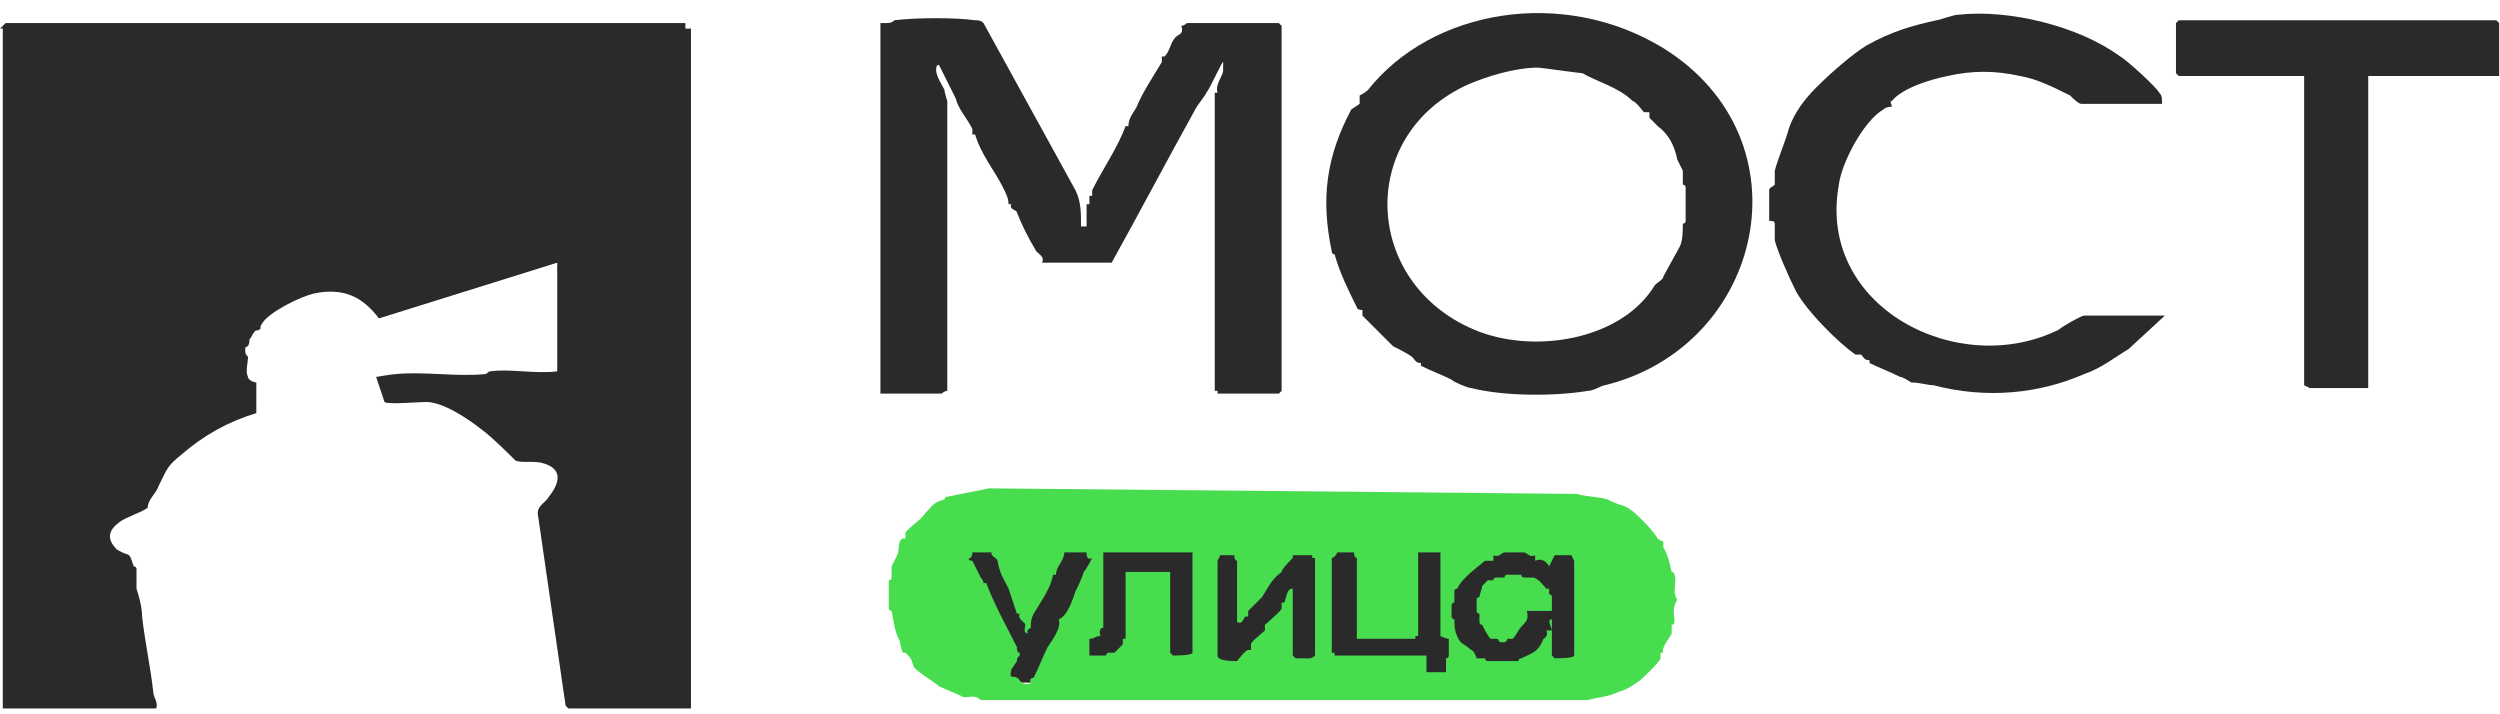 <?xml version="1.0" encoding="UTF-8"?> <svg xmlns="http://www.w3.org/2000/svg" width="168" height="48" viewBox="0 0 168 48" fill="none"><rect x="64.663" y="34.537" width="43.127" height="11.334" fill="#2A2A2A"></rect><path d="M0 1.924L0.374 1.55H46.058V1.924H46.433V47.608H38.195L38.008 47.421L36.135 34.502C36.135 33.94 36.697 33.753 36.884 33.379C37.633 32.442 37.82 31.506 36.51 31.132C35.948 30.945 35.012 31.132 34.637 30.945C34.45 30.757 32.952 29.259 32.391 28.885C31.454 28.136 29.769 27.013 28.646 27.013C28.084 27.013 26.025 27.2 25.838 27.013L25.276 25.328C25.276 25.328 26.399 25.14 26.587 25.14C28.459 24.953 30.706 25.328 32.578 25.14C32.765 25.14 32.765 24.953 32.952 24.953C34.263 24.766 35.948 25.14 37.446 24.953V17.651L25.463 21.396C24.34 19.898 23.029 19.336 21.157 19.711C20.221 19.898 17.974 21.021 17.599 21.77C17.412 21.958 17.599 22.145 17.412 22.145C17.225 22.332 17.225 21.958 16.851 22.706C16.663 22.894 16.851 22.894 16.663 23.268C16.663 23.268 16.476 23.268 16.476 23.455C16.476 24.017 16.663 23.83 16.663 24.017C16.663 24.392 16.476 24.953 16.663 25.328C16.663 25.515 17.038 25.702 17.225 25.702C17.225 25.889 17.225 27.762 17.225 27.762C15.353 28.323 13.668 29.259 12.17 30.57C11.234 31.319 11.234 31.506 10.672 32.63C10.485 33.191 9.923 33.566 9.923 34.127C9.361 34.502 8.613 34.689 8.051 35.064C7.302 35.625 7.115 36.187 7.864 36.936C8.8 37.498 8.613 36.936 8.987 38.059C8.987 38.059 9.174 38.059 9.174 38.246C9.174 38.621 9.174 39.183 9.174 39.557C9.361 40.119 9.549 40.868 9.549 41.429C9.736 43.114 10.11 44.8 10.298 46.485C10.298 46.859 10.672 47.233 10.485 47.608H0.187V1.924H0Z" fill="#2A2A2A"></path><path d="M59.539 1.55C59.726 1.55 59.913 1.55 60.1 1.362C61.598 1.175 64.22 1.175 65.53 1.362C65.717 1.362 65.905 1.362 66.092 1.55L72.27 12.783C72.645 13.532 72.645 14.281 72.645 15.217H73.019V13.72H73.207V13.158H73.394C73.394 13.158 73.394 12.971 73.394 12.783C74.143 11.286 75.079 9.975 75.641 8.477H75.828C75.828 7.915 76.202 7.541 76.389 7.167C76.764 6.23 77.513 5.107 78.075 4.171C78.075 4.171 78.075 3.984 78.075 3.796H78.262C78.636 3.422 78.636 2.86 79.011 2.486C79.198 2.299 79.572 2.299 79.385 1.737C79.572 1.737 79.76 1.55 79.76 1.55H85.938L86.125 1.737V26.264L85.938 26.451H81.819V26.264H81.632V6.23H81.819C81.632 5.669 82.194 5.107 82.194 4.733C82.194 4.545 82.194 4.358 82.194 4.171C82.194 3.984 81.257 6.043 81.07 6.23C80.883 6.605 80.508 6.979 80.321 7.354C78.449 10.724 76.577 14.281 74.704 17.651H70.024C70.211 17.277 69.837 17.09 69.649 16.902C69.088 15.966 68.713 15.217 68.339 14.281C68.339 14.094 67.777 14.094 67.964 13.72H67.777C67.777 13.345 67.59 12.971 67.403 12.596C66.841 11.473 65.905 10.349 65.53 9.039H65.343C65.343 9.039 65.343 8.852 65.343 8.664C64.969 7.915 64.407 7.354 64.22 6.605L63.096 4.358C62.909 4.358 62.909 4.545 62.909 4.733C62.909 5.107 63.283 5.669 63.471 6.043C63.471 6.23 63.658 6.792 63.658 6.792V26.264C63.471 26.264 63.283 26.451 63.283 26.451H59.164V1.55H59.539Z" fill="#2A2A2A"></path><path d="M111.776 3.235C121.699 9.413 118.516 23.268 107.844 25.889C107.657 25.889 107.095 26.264 106.721 26.264C104.474 26.638 101.104 26.638 98.857 26.077C98.67 26.077 97.734 25.702 97.546 25.515C96.797 25.14 96.236 24.953 95.487 24.579V24.392C95.112 24.392 95.112 24.204 94.925 24.017C94.738 23.83 93.989 23.455 93.615 23.268C93.427 23.081 91.555 21.209 91.555 21.209C91.555 21.021 91.555 20.834 91.555 20.834C91.555 20.834 91.18 20.834 91.18 20.647C90.619 19.524 90.057 18.4 89.683 17.09C89.683 17.09 89.496 17.09 89.496 16.902C88.746 13.345 89.121 10.537 90.806 7.354L91.368 6.979C91.368 6.792 91.368 6.605 91.368 6.418C91.368 6.418 91.742 6.23 91.929 6.043C96.236 0.613 105.035 -0.884 111.776 3.235ZM106.346 4.92C106.159 4.92 103.538 4.545 103.35 4.545C101.853 4.545 99.98 5.107 98.67 5.669C91.18 9.039 91.555 18.962 99.044 22.145C102.976 23.83 108.967 22.894 111.214 19.149C111.401 18.962 111.776 18.775 111.776 18.587C111.963 18.213 112.712 16.902 112.899 16.528C113.086 16.154 113.086 15.405 113.086 15.03C113.086 15.03 113.274 15.03 113.274 14.843C113.274 14.656 113.274 12.783 113.274 12.596C113.274 12.409 113.086 12.409 113.086 12.409C113.086 12.034 113.086 11.66 113.086 11.473L112.712 10.724C112.525 9.788 112.15 9.039 111.401 8.477L110.84 7.915C110.84 7.728 110.84 7.541 110.84 7.541C110.84 7.541 110.652 7.541 110.465 7.541C110.465 7.541 109.903 6.792 109.716 6.792C108.78 5.856 107.282 5.481 106.346 4.92Z" fill="#2A2A2A"></path><path d="M145.477 21.209L143.043 23.455C142.107 24.017 141.171 24.766 140.047 25.14C137.052 26.451 133.494 26.826 129.937 25.889C129.563 25.889 129.001 25.702 128.439 25.702C128.439 25.702 127.877 25.328 127.69 25.328C126.941 24.953 126.38 24.766 125.631 24.392V24.204C125.256 24.204 125.256 24.017 125.069 23.83C125.069 23.83 124.882 23.83 124.695 23.83C123.571 23.081 121.137 20.647 120.576 19.336C120.201 18.587 119.452 16.902 119.265 16.154C119.265 15.779 119.265 15.217 119.265 15.03C119.265 14.843 119.078 14.843 118.89 14.843C118.89 14.656 118.89 12.971 118.89 12.783C118.89 12.596 119.078 12.596 119.265 12.409C119.265 12.222 119.265 11.66 119.265 11.473C119.452 10.724 120.014 9.413 120.201 8.664C120.576 7.541 121.324 6.605 122.073 5.856C123.009 4.92 124.507 3.609 125.443 3.047C127.129 2.111 128.439 1.737 130.124 1.362C130.311 1.362 131.248 0.988 131.622 0.988C134.992 0.613 139.673 1.737 142.481 3.796C142.856 3.984 144.915 5.856 145.103 6.23C145.29 6.418 145.29 6.605 145.29 6.979H139.86C139.673 6.979 139.298 6.605 139.111 6.418C137.988 5.856 136.864 5.294 135.741 5.107C134.056 4.732 132.558 4.732 130.873 5.107C129.937 5.294 127.877 5.856 127.129 6.792C126.941 6.792 127.129 6.979 127.129 7.166C127.129 7.166 126.754 7.166 126.567 7.354C125.256 8.103 123.758 10.911 123.571 12.409C122.073 20.647 131.622 25.515 138.362 22.145C138.55 21.958 139.86 21.209 140.047 21.209H145.477Z" fill="#2A2A2A"></path><path d="M167.944 5.107H159.145V26.077H155.213L154.838 25.889V5.107H146.413L146.226 4.92V1.55L146.413 1.362H167.757L167.944 1.55V5.107Z" fill="#2A2A2A"></path><path d="M105.972 33.191C106.533 33.379 107.469 33.379 108.031 33.566C108.031 33.566 108.78 33.94 108.967 33.94C109.529 34.127 109.903 34.502 110.278 34.876C110.84 35.438 111.027 35.625 111.401 36.187C111.589 36.374 111.776 36.374 111.776 36.374C111.776 36.374 111.776 36.562 111.776 36.749C112.15 37.498 112.15 37.685 112.337 38.434C112.337 38.434 112.525 38.434 112.525 38.621C112.712 39.183 112.337 39.744 112.712 40.306C112.337 40.868 112.525 41.242 112.525 41.804C112.525 41.991 112.337 41.991 112.337 41.991C112.337 42.178 112.337 42.366 112.337 42.553C112.337 42.74 111.589 43.489 111.776 43.863H111.589C111.589 43.863 111.589 44.051 111.589 44.238C111.589 44.425 110.091 45.923 109.903 45.923C109.716 46.11 108.967 46.485 108.78 46.485C108.031 46.859 107.282 46.859 106.721 47.046H65.905C65.53 46.672 65.156 46.859 64.781 46.859C64.407 46.672 63.471 46.297 63.096 46.11C62.909 45.923 61.411 44.987 61.411 44.8C61.224 44.425 61.411 44.425 60.849 43.863H60.662C60.662 43.863 60.475 43.302 60.475 43.114C60.1 42.366 60.1 41.991 59.913 41.055C59.913 41.055 59.726 41.055 59.726 40.868C59.726 40.681 59.726 39.183 59.726 38.995C59.726 38.995 59.913 38.995 59.913 38.808C59.913 38.621 59.913 38.434 59.913 38.059L60.288 37.31C60.475 36.936 60.288 36.374 60.662 36.187H60.849C60.849 36.187 60.849 36 60.849 35.812C60.849 35.625 61.973 34.876 62.16 34.502C62.722 33.94 62.722 33.753 63.471 33.566C63.471 33.566 63.471 33.379 63.658 33.379C64.594 33.191 65.53 33.004 66.466 32.817L105.972 33.191ZM104.287 41.617V44.051L104.474 44.238C104.661 44.238 105.784 44.238 105.784 44.051V37.685L105.597 37.31H104.474L104.099 38.059C103.912 37.685 103.538 37.498 103.163 37.685V37.31C102.789 37.498 102.602 37.123 102.414 37.123C102.227 37.123 101.291 37.123 101.104 37.123C100.916 37.123 100.729 37.498 100.355 37.31V37.685C100.168 37.685 99.98 37.685 99.793 37.685C99.793 37.685 98.857 38.434 98.67 38.621C98.295 38.995 98.108 39.183 97.921 39.557C97.921 39.557 97.734 39.557 97.734 39.744C97.734 39.932 97.734 40.306 97.734 40.493C97.734 40.493 97.546 40.493 97.546 40.681C97.546 40.868 97.546 41.242 97.546 41.429C97.546 41.617 97.734 41.617 97.734 41.617C97.734 41.991 97.734 42.366 97.921 42.74C98.108 43.302 98.483 43.302 98.857 43.676C99.044 43.676 99.231 44.238 99.231 44.238C99.419 44.238 99.606 44.238 99.793 44.238C99.793 44.238 99.793 44.425 99.98 44.425C100.168 44.425 101.853 44.425 102.04 44.425C102.04 44.425 102.04 44.238 102.227 44.238C102.976 43.863 103.35 43.863 103.725 42.927C103.725 42.927 104.099 42.74 103.912 42.366H104.287C104.287 42.178 103.912 41.617 104.287 41.617ZM73.019 37.123H71.522C71.522 37.685 70.96 38.059 70.96 38.621H70.773C70.585 39.557 70.024 40.306 69.462 41.242C69.275 41.617 69.275 41.804 69.275 42.178C69.275 42.178 68.9 42.366 69.088 42.553C68.713 42.553 68.9 42.178 68.9 41.991C68.9 41.804 68.339 41.617 68.526 41.242H68.339C68.151 40.681 67.964 40.119 67.777 39.557C67.403 38.808 67.215 38.621 67.028 37.685C67.028 37.498 66.466 37.31 66.653 37.123H65.343C65.343 37.498 65.156 37.498 65.156 37.498C64.969 37.685 65.343 37.685 65.343 37.685C65.53 38.059 65.717 38.434 65.905 38.808C65.905 38.808 66.092 38.995 66.092 39.183H66.279C66.841 40.681 67.59 41.991 68.339 43.489C68.339 43.676 68.339 43.863 68.526 43.863V44.051C68.339 44.238 68.339 44.238 68.339 44.425L67.964 44.987C67.777 45.736 68.151 45.361 68.339 45.548C68.526 45.548 68.526 46.11 69.275 45.923C69.088 45.548 69.462 45.548 69.462 45.548C69.836 44.8 70.024 44.238 70.398 43.489C70.773 42.927 71.334 42.178 71.147 41.617C71.709 41.429 72.083 40.306 72.27 39.744C72.458 39.37 72.645 38.995 72.832 38.434C73.019 38.246 73.394 37.498 73.394 37.498C73.019 37.685 73.019 37.31 73.019 37.123ZM80.134 37.123H74.143V42.178C74.143 42.178 73.768 42.178 73.956 42.74C73.581 42.74 73.581 42.927 73.207 42.927V44.051C73.581 44.051 73.956 44.051 74.33 44.051C74.33 44.051 74.33 43.863 74.517 43.863C74.704 43.863 74.704 43.863 74.892 43.863L75.453 43.302C75.453 43.302 75.453 43.114 75.453 42.927H75.641V38.434H78.636V43.863L78.823 44.051C79.011 44.051 80.134 44.051 80.134 43.863V37.498V37.123ZM86.874 39.557V44.051L87.061 44.238C87.249 44.238 87.81 44.238 87.998 44.238C88.185 44.238 88.372 44.051 88.372 44.051V37.498H88.185V37.31H86.874V37.498C86.687 37.685 86.125 38.246 86.125 38.434C85.376 38.995 85.189 39.557 84.815 40.119C84.627 40.306 84.066 40.868 83.879 41.055C83.879 41.242 83.879 41.429 83.879 41.429H83.691C83.504 41.617 83.504 41.991 83.13 41.804V37.685C83.13 37.685 82.942 37.685 82.942 37.31H82.006L81.819 37.685V44.051C81.819 44.425 82.755 44.425 83.13 44.425C83.13 44.425 83.691 43.676 83.879 43.676H84.066C84.066 43.676 84.066 43.489 84.066 43.302C84.066 43.114 84.815 42.553 85.002 42.366C85.002 42.366 85.002 42.178 85.002 41.991C85.189 41.804 86.125 41.055 86.125 40.868C86.125 40.681 86.125 40.493 86.125 40.493H86.313C86.5 39.932 86.5 39.557 86.874 39.557ZM89.496 37.498V43.863H89.683V44.051H95.861V45.174H97.172C97.172 45.174 97.172 44.425 97.172 44.238C97.172 44.238 97.359 44.238 97.359 44.051C97.359 43.676 97.359 43.302 97.359 42.927C97.172 42.927 96.797 42.74 96.797 42.74V37.123H95.3V42.74H95.112V42.927H91.18V37.498C91.18 37.498 90.993 37.498 90.993 37.123H89.87C89.683 37.498 89.496 37.498 89.496 37.498Z" fill="#47DD4F"></path><path d="M102.602 41.055C102.789 41.804 102.414 41.804 102.04 42.365C102.04 42.365 101.853 42.74 101.665 42.927C101.478 42.927 101.291 42.927 101.291 42.927C101.291 42.927 101.291 43.302 100.729 43.114C100.729 43.114 100.729 42.927 100.542 42.927C100.355 42.927 100.355 42.927 100.168 42.927C99.98 42.74 99.793 42.365 99.606 41.991C99.606 41.991 99.419 41.991 99.419 41.804C99.419 41.617 99.419 41.429 99.419 41.242C99.419 41.242 99.231 41.242 99.231 41.055C99.231 40.868 99.231 40.493 99.231 40.306C99.231 40.119 99.419 40.119 99.419 40.119C99.419 39.931 99.606 39.557 99.606 39.37L99.98 38.995C99.98 38.995 100.168 38.995 100.355 38.995C100.355 38.995 100.355 38.808 100.542 38.808C100.729 38.808 100.916 38.808 101.104 38.808C101.104 38.808 101.104 38.621 101.291 38.621C101.478 38.621 102.04 38.621 102.227 38.621C102.227 38.621 102.227 38.808 102.414 38.808C102.602 38.808 102.789 38.808 102.976 38.808C103.35 38.808 103.725 39.37 103.912 39.557H104.099V39.931C104.099 39.931 104.287 39.931 104.287 40.119C104.287 40.306 104.287 40.868 104.287 41.055H102.602Z" fill="#47DD4F"></path></svg> 